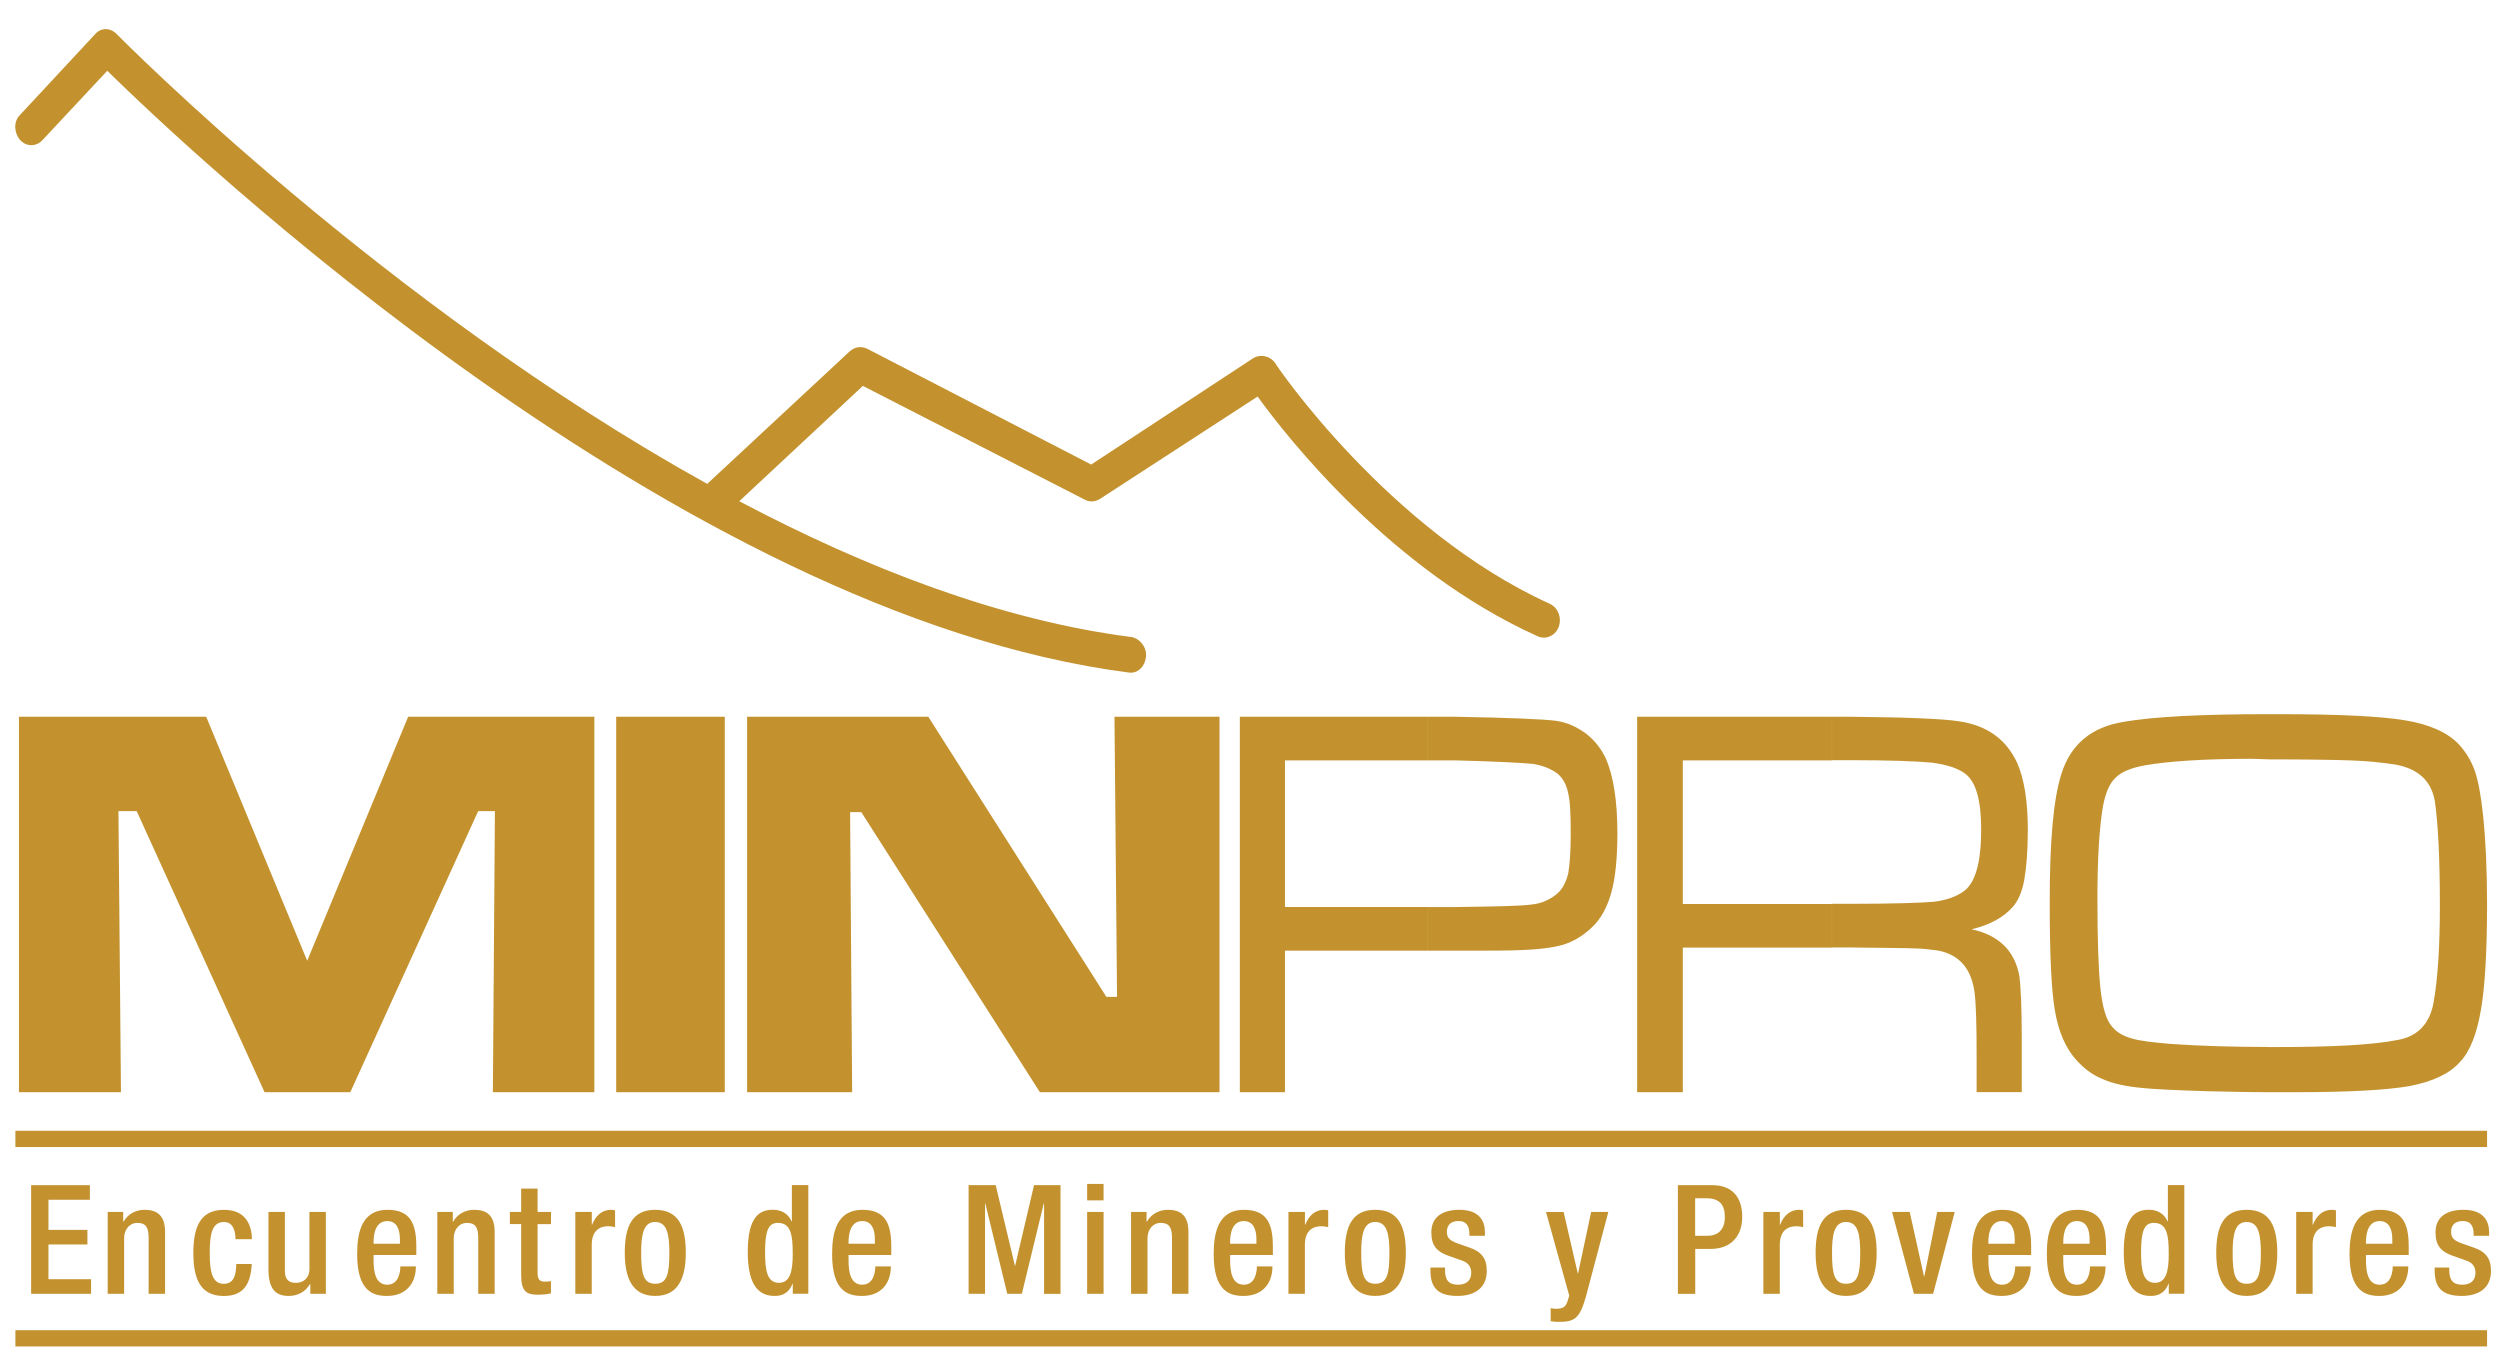 <?xml version="1.0" encoding="utf-8"?>
<!-- Generator: Adobe Illustrator 23.0.0, SVG Export Plug-In . SVG Version: 6.00 Build 0)  -->
<svg version="1.1" id="Layer_1" xmlns="http://www.w3.org/2000/svg" xmlns:xlink="http://www.w3.org/1999/xlink" x="0px" y="0px"
	 viewBox="0 0 527.67 286.94" style="enable-background:new 0 0 527.67 286.94;" xml:space="preserve">
<style type="text/css">
	.st0{fill:#C3922E;}
	.st1{fill-rule:evenodd;clip-rule:evenodd;fill:#C3922E;}
</style>
<g id="XMLID_32_">
	<g id="XMLID_86_">
		<path id="XMLID_169_" class="st0" d="M6.57,250.15h12.4v3.08h-8.74v6.36h8.22v3.08h-8.22V270h8.99v3.08H6.57V250.15z"/>
		<path id="XMLID_167_" class="st0" d="M22.73,255.8H26v2.02h0.1c0.87-1.54,2.51-2.47,4.43-2.47c2.63,0,4.31,1.19,4.31,4.69v13.04
			h-3.47v-11.85c0-2.25-0.67-3.12-2.41-3.12c-1.41,0-2.76,1.12-2.76,3.37v11.6h-3.47V255.8z"/>
		<path id="XMLID_165_" class="st0" d="M53.14,266.79c-0.23,4.14-1.64,6.75-5.91,6.75c-5.01,0-6.42-3.73-6.42-9.09
			s1.41-9.09,6.42-9.09c5.17-0.06,5.94,4.05,5.94,6.2H49.7c0-1.61-0.45-3.69-2.47-3.63c-2.51,0-2.96,2.7-2.96,6.52
			c0,3.82,0.45,6.52,2.96,6.52c1.93,0.03,2.63-1.57,2.63-4.18H53.14z"/>
		<path id="XMLID_163_" class="st0" d="M65.49,271.06h-0.1c-0.87,1.54-2.51,2.47-4.43,2.47c-2.57,0-4.3-1.19-4.3-5.65V255.8h3.47
			v12.4c0,1.93,0.87,2.57,2.35,2.57s2.83-0.96,2.83-2.89V255.8h3.47v17.28h-3.28V271.06z"/>
		<path id="XMLID_160_" class="st0" d="M78.85,264.89v1c0,2.31,0.29,5.27,2.89,5.27c2.47,0,2.76-2.83,2.76-3.86h3.28
			c0,3.82-2.31,6.23-6.07,6.23c-2.83,0-6.33-0.83-6.33-8.83c0-4.53,0.96-9.35,6.39-9.35c4.82,0,6.1,2.89,6.1,7.71v1.83H78.85z
			 M84.41,262.51v-0.93c0-2.18-0.71-3.85-2.67-3.85c-2.22,0-2.89,2.18-2.89,4.43v0.35H84.41z"/>
		<path id="XMLID_158_" class="st0" d="M92.29,255.8h3.28v2.02h0.1c0.87-1.54,2.51-2.47,4.43-2.47c2.63,0,4.31,1.19,4.31,4.69v13.04
			h-3.47v-11.85c0-2.25-0.67-3.12-2.41-3.12c-1.41,0-2.76,1.12-2.76,3.37v11.6h-3.47V255.8z"/>
		<path id="XMLID_156_" class="st0" d="M107.62,255.8H110v-4.92h3.47v4.92h2.83v2.57h-2.83v10.31c0,1.35,0.39,1.83,1.57,1.83
			c0.51,0,0.93-0.03,1.25-0.1v2.57c-0.74,0.19-1.7,0.29-2.79,0.29c-2.35,0-3.5-0.64-3.5-4.18v-10.73h-2.38V255.8z"/>
		<path id="XMLID_147_" class="st0" d="M121.44,255.8h3.47v2.7h0.06c0.77-1.93,2.06-3.15,4.02-3.15c0.39,0,0.61,0.06,0.83,0.13v3.53
			c-0.26-0.06-0.87-0.19-1.45-0.19c-1.57,0-3.47,0.71-3.47,3.92v10.34h-3.47V255.8z"/>
		<path id="XMLID_143_" class="st0" d="M138.29,255.35c5.04,0,6.46,3.73,6.46,9.09s-1.64,9.09-6.46,9.09
			c-4.79,0-6.42-3.73-6.42-9.09S133.28,255.35,138.29,255.35z M138.29,270.96c2.54,0,2.99-2.12,2.99-6.52
			c0-3.82-0.45-6.52-2.99-6.52c-2.51,0-2.96,2.7-2.96,6.52C135.34,268.84,135.79,270.96,138.29,270.96z"/>
		<path id="XMLID_140_" class="st0" d="M167.33,270.96h-0.06c-0.45,1.12-1.32,2.57-3.79,2.57c-4.05,0-5.65-3.37-5.65-9.32
			c0-7.68,2.7-8.87,5.33-8.87c1.86,0,3.28,0.93,3.92,2.47h0.06v-7.68h3.47v22.94h-3.28V270.96z M164.18,258.11
			c-1.99,0-2.7,1.61-2.7,6.26c0,3.92,0.51,6.39,2.92,6.39c2.38,0,2.92-2.44,2.92-6.14C167.33,260.49,166.85,258.11,164.18,258.11z"
			/>
		<path id="XMLID_137_" class="st0" d="M179.1,264.89v1c0,2.31,0.29,5.27,2.89,5.27c2.47,0,2.76-2.83,2.76-3.86h3.28
			c0,3.82-2.31,6.23-6.07,6.23c-2.83,0-6.33-0.83-6.33-8.83c0-4.53,0.96-9.35,6.39-9.35c4.82,0,6.1,2.89,6.1,7.71v1.83H179.1z
			 M184.66,262.51v-0.93c0-2.18-0.71-3.85-2.67-3.85c-2.22,0-2.89,2.18-2.89,4.43v0.35H184.66z"/>
		<path id="XMLID_135_" class="st0" d="M204.44,250.15h5.72l4.05,16.99h0.06l3.98-16.99h5.59v22.94h-3.47V254h-0.06l-4.63,19.08
			h-3.08L207.97,254h-0.06v19.08h-3.47V250.15z"/>
		<path id="XMLID_132_" class="st0" d="M229.46,249.89h3.47v3.47h-3.47V249.89z M229.46,255.8h3.47v17.28h-3.47V255.8z"/>
		<path id="XMLID_130_" class="st0" d="M238.72,255.8h3.28v2.02h0.1c0.87-1.54,2.51-2.47,4.43-2.47c2.63,0,4.31,1.19,4.31,4.69
			v13.04h-3.47v-11.85c0-2.25-0.67-3.12-2.41-3.12c-1.41,0-2.76,1.12-2.76,3.37v11.6h-3.47V255.8z"/>
		<path id="XMLID_127_" class="st0" d="M259.64,264.89v1c0,2.31,0.29,5.27,2.89,5.27c2.47,0,2.76-2.83,2.76-3.86h3.28
			c0,3.82-2.31,6.23-6.07,6.23c-2.83,0-6.33-0.83-6.33-8.83c0-4.53,0.96-9.35,6.39-9.35c4.82,0,6.1,2.89,6.1,7.71v1.83H259.64z
			 M265.19,262.51v-0.93c0-2.18-0.71-3.85-2.67-3.85c-2.22,0-2.89,2.18-2.89,4.43v0.35H265.19z"/>
		<path id="XMLID_125_" class="st0" d="M271.96,255.8h3.47v2.7h0.06c0.77-1.93,2.06-3.15,4.02-3.15c0.39,0,0.61,0.06,0.83,0.13v3.53
			c-0.26-0.06-0.87-0.19-1.45-0.19c-1.57,0-3.47,0.71-3.47,3.92v10.34h-3.47V255.8z"/>
		<path id="XMLID_122_" class="st0" d="M290.27,255.35c5.04,0,6.46,3.73,6.46,9.09s-1.64,9.09-6.46,9.09
			c-4.79,0-6.42-3.73-6.42-9.09S285.26,255.35,290.27,255.35z M290.27,270.96c2.54,0,2.99-2.12,2.99-6.52
			c0-3.82-0.45-6.52-2.99-6.52c-2.51,0-2.96,2.7-2.96,6.52C287.32,268.84,287.77,270.96,290.27,270.96z"/>
		<path id="XMLID_120_" class="st0" d="M310.14,260.84v-0.45c0-1.38-0.48-2.67-2.28-2.67c-1.38,0-2.47,0.64-2.47,2.25
			c0,1.35,0.61,1.89,2.44,2.54l2.22,0.77c2.57,0.87,3.76,2.25,3.76,4.98c0,3.7-2.7,5.27-6.2,5.27c-4.37,0-5.69-2.02-5.69-5.36v-0.64
			H305v0.55c0,1.99,0.71,3.08,2.7,3.08c1.9,0,2.83-0.96,2.83-2.54c0-1.28-0.68-2.12-1.9-2.54l-2.83-1c-2.6-0.9-3.69-2.22-3.69-4.98
			c0-3.24,2.35-4.75,5.91-4.75c4.4,0,5.4,2.57,5.4,4.72v0.77H310.14z"/>
		<path id="XMLID_118_" class="st0" d="M330.03,255.8l2.99,12.98h0.06l2.76-12.98h3.63l-4.75,17.93c-1.35,4.72-2.47,5.33-6.04,5.27
			c-0.45,0-0.93-0.06-1.38-0.13v-2.76c0.39,0.06,0.74,0.13,1.12,0.13c1.19,0,1.96-0.26,2.35-1.35l0.45-1.41l-4.91-17.67H330.03z"/>
		<path id="XMLID_115_" class="st0" d="M354.14,250.15h7.26c4.4,0,6.33,2.76,6.33,6.68c0,4.11-2.41,6.78-6.71,6.78h-3.21v9.48h-3.66
			V250.15z M357.8,260.84h2.6c1.96,0,3.66-1.06,3.66-3.95c0-2.47-1-3.98-3.92-3.98h-2.35V260.84z"/>
		<path id="XMLID_113_" class="st0" d="M372.2,255.8h3.47v2.7h0.06c0.77-1.93,2.06-3.15,4.02-3.15c0.39,0,0.61,0.06,0.83,0.13v3.53
			c-0.26-0.06-0.87-0.19-1.45-0.19c-1.57,0-3.47,0.71-3.47,3.92v10.34h-3.47V255.8z"/>
		<path id="XMLID_110_" class="st0" d="M389.64,255.35c5.04,0,6.46,3.73,6.46,9.09s-1.64,9.09-6.46,9.09
			c-4.79,0-6.42-3.73-6.42-9.09S384.63,255.35,389.64,255.35z M389.64,270.96c2.54,0,2.99-2.12,2.99-6.52
			c0-3.82-0.45-6.52-2.99-6.52c-2.51,0-2.96,2.7-2.96,6.52C386.69,268.84,387.14,270.96,389.64,270.96z"/>
		<path id="XMLID_108_" class="st0" d="M399.35,255.8h3.73l3.02,13.62h0.06l2.73-13.62h3.69l-4.56,17.28h-4.05L399.35,255.8z"/>
		<path id="XMLID_103_" class="st0" d="M419.69,264.89v1c0,2.31,0.29,5.27,2.89,5.27c2.47,0,2.76-2.83,2.76-3.86h3.28
			c0,3.82-2.31,6.23-6.07,6.23c-2.83,0-6.33-0.83-6.33-8.83c0-4.53,0.96-9.35,6.39-9.35c4.82,0,6.1,2.89,6.1,7.71v1.83H419.69z
			 M425.24,262.51v-0.93c0-2.18-0.71-3.85-2.67-3.85c-2.22,0-2.89,2.18-2.89,4.43v0.35H425.24z"/>
		<path id="XMLID_100_" class="st0" d="M435.49,264.89v1c0,2.31,0.29,5.27,2.89,5.27c2.47,0,2.76-2.83,2.76-3.86h3.28
			c0,3.82-2.31,6.23-6.07,6.23c-2.83,0-6.33-0.83-6.33-8.83c0-4.53,0.96-9.35,6.39-9.35c4.82,0,6.1,2.89,6.1,7.71v1.83H435.49z
			 M441.05,262.51v-0.93c0-2.18-0.71-3.85-2.67-3.85c-2.22,0-2.89,2.18-2.89,4.43v0.35H441.05z"/>
		<path id="XMLID_97_" class="st0" d="M457.76,270.96h-0.06c-0.45,1.12-1.32,2.57-3.79,2.57c-4.05,0-5.65-3.37-5.65-9.32
			c0-7.68,2.7-8.87,5.33-8.87c1.86,0,3.28,0.93,3.92,2.47h0.06v-7.68h3.47v22.94h-3.28V270.96z M454.61,258.11
			c-1.99,0-2.7,1.61-2.7,6.26c0,3.92,0.51,6.39,2.92,6.39c2.38,0,2.92-2.44,2.92-6.14C457.76,260.49,457.28,258.11,454.61,258.11z"
			/>
		<path id="XMLID_94_" class="st0" d="M474.2,255.35c5.04,0,6.46,3.73,6.46,9.09s-1.64,9.09-6.46,9.09c-4.79,0-6.42-3.73-6.42-9.09
			S469.19,255.35,474.2,255.35z M474.2,270.96c2.54,0,2.99-2.12,2.99-6.52c0-3.82-0.45-6.52-2.99-6.52c-2.51,0-2.96,2.7-2.96,6.52
			C471.24,268.84,471.69,270.96,474.2,270.96z"/>
		<path id="XMLID_92_" class="st0" d="M484.65,255.8h3.47v2.7h0.06c0.77-1.93,2.06-3.15,4.02-3.15c0.39,0,0.61,0.06,0.84,0.13v3.53
			c-0.26-0.06-0.87-0.19-1.45-0.19c-1.58,0-3.47,0.71-3.47,3.92v10.34h-3.47V255.8z"/>
		<path id="XMLID_89_" class="st0" d="M499.38,264.89v1c0,2.31,0.29,5.27,2.89,5.27c2.47,0,2.76-2.83,2.76-3.86h3.28
			c0,3.82-2.31,6.23-6.07,6.23c-2.83,0-6.33-0.83-6.33-8.83c0-4.53,0.96-9.35,6.39-9.35c4.82,0,6.1,2.89,6.1,7.71v1.83H499.38z
			 M504.94,262.51v-0.93c0-2.18-0.71-3.85-2.67-3.85c-2.22,0-2.89,2.18-2.89,4.43v0.35H504.94z"/>
		<path id="XMLID_87_" class="st0" d="M522.1,260.84v-0.45c0-1.38-0.48-2.67-2.28-2.67c-1.38,0-2.47,0.64-2.47,2.25
			c0,1.35,0.61,1.89,2.44,2.54l2.22,0.77c2.57,0.87,3.76,2.25,3.76,4.98c0,3.7-2.7,5.27-6.2,5.27c-4.37,0-5.69-2.02-5.69-5.36v-0.64
			h3.08v0.55c0,1.99,0.71,3.08,2.7,3.08c1.89,0,2.83-0.96,2.83-2.54c0-1.28-0.67-2.12-1.9-2.54l-2.83-1c-2.6-0.9-3.7-2.22-3.7-4.98
			c0-3.24,2.35-4.75,5.91-4.75c4.4,0,5.4,2.57,5.4,4.72v0.77H522.1z"/>
	</g>
	<path id="XMLID_85_" class="st1" d="M327.02,127.4c-33.95-15.43-57.73-50.34-57.94-50.88c-1.07-1.39-3-1.83-4.5-0.96l-34.27,22.49
		l-47.23-24.42c-1.29-0.64-2.68-0.43-3.75,0.54l-30.06,27.96C81.02,64.32,25.42,7.98,24.67,7.23c-1.29-1.39-3.32-1.5-4.61,0
		L4.22,24.26c-1.39,1.39-1.28,3.75,0,5.25C5.5,31,7.64,31,8.93,29.61l13.71-14.67c16.7,16.39,120.28,114.81,215.7,127.02
		c1.82,0.22,3.32-1.28,3.54-3.32c0.22-2.03-1.29-3.85-3-4.17c-27.67-3.54-56.1-14.54-82.84-28.68l26.08-24.34l46.8,23.99
		c0.96,0.54,2.14,0.54,3.21-0.11l33.31-21.63c6.43,8.89,28.39,36.74,59.01,50.55c1.72,0.86,3.75,0,4.5-1.82
		C329.7,130.5,328.95,128.25,327.02,127.4z"/>
	<rect id="XMLID_84_" x="3.25" y="238.67" class="st1" width="521.69" height="3.43"/>
	<g id="XMLID_80_">
		<polygon id="XMLID_83_" class="st0" points="4,151.28 43.52,151.28 64.84,202.79 86.15,151.28 125.45,151.28 125.45,230.53 
			104.03,230.53 104.46,171.2 100.93,171.2 73.94,230.53 55.84,230.53 28.85,171.2 25,171.2 25.53,230.53 4,230.53 		"/>
		<rect id="XMLID_82_" x="130.06" y="151.28" class="st0" width="22.92" height="79.25"/>
		<polygon id="XMLID_81_" class="st0" points="157.69,151.28 195.93,151.28 233.52,210.4 235.77,210.4 235.23,151.28 257.4,151.28 
			257.4,230.53 219.49,230.53 181.79,171.41 179.43,171.41 179.86,230.53 157.69,230.53 		"/>
	</g>
	<g id="XMLID_49_">
		<path id="XMLID_75_" class="st0" d="M301.31,151.28h5.68c11.88,0.21,19.06,0.53,21.42,0.86c2.36,0.32,4.39,1.29,6.32,2.68
			c1.93,1.5,3.32,3.32,4.29,5.46c1.5,3.54,2.36,8.68,2.36,15.53c0,5.36-0.43,9.53-1.29,12.63c-0.86,3-2.14,5.47-4.07,7.28
			c-1.92,1.83-3.96,3.01-5.99,3.65c-2.14,0.64-5.35,1.07-9.64,1.18c-1.61,0.11-6.11,0.11-13.38,0.11h-5.68v-9.21h5.68
			c8.67-0.11,14.14-0.22,16.28-0.54c2.14-0.21,3.96-1.07,5.46-2.35c1.07-0.97,1.82-2.46,2.25-4.18c0.32-1.82,0.53-4.6,0.53-8.25
			c0-4.07-0.11-6.96-0.53-8.68c-0.32-1.71-1.07-3.1-2.14-4.07c-1.39-1.07-3.22-1.82-5.25-2.14c-2.14-0.21-7.71-0.53-16.6-0.75h-5.68
			V151.28z M261.69,230.53v-79.25h39.63v9.21h-30.1v30.95h30.1v9.21h-30.1v29.88H261.69z"/>
		<path id="XMLID_69_" class="st0" d="M386.67,151.28h3.54c12.09,0.11,19.91,0.43,23.24,0.96c5.89,0.86,9.96,3.74,12.31,8.78
			c1.5,3.43,2.25,8.14,2.25,14.14c0,4.6-0.32,8.03-0.74,10.49c-0.43,2.36-1.18,4.29-2.36,5.68c-1.93,2.25-4.81,3.85-8.78,4.82
			c3.11,0.64,5.57,1.93,7.39,3.96c1.39,1.61,2.25,3.53,2.68,5.78c0.32,2.25,0.53,6.75,0.53,13.38v11.25h-9.53v-7.61
			c0-6.43-0.11-10.92-0.43-13.39c-0.65-5.03-3.21-8.03-7.71-8.89c-1.71-0.21-3.32-0.43-4.6-0.43c-1.5-0.11-6.22-0.11-14.24-0.22
			h-3.54v-9.21h3.54c9.31,0,15.31-0.21,17.88-0.43c2.67-0.32,4.82-1.07,6.42-2.25c2.46-1.82,3.64-6.1,3.64-13.07
			c0-6-1.07-9.96-3.32-11.67c-1.5-1.18-3.86-1.93-6.96-2.36c-3.1-0.32-9-0.54-17.66-0.54h-3.54V151.28z M345.55,230.53v-79.25h41.12
			v9.21h-31.48v30.31h31.48v9.21h-31.48v30.52H345.55z"/>
		<path id="XMLID_50_" class="st0" d="M480.92,150.74c12.64,0,21.53,0.43,26.67,1.29c5.25,0.86,8.99,2.57,11.35,5.03
			c1.5,1.61,2.67,3.53,3.43,5.67c0.75,2.25,1.28,5.25,1.71,9.21c0.54,5.03,0.86,11.35,0.86,18.95c0,9.75-0.43,17.25-1.28,22.17
			c-0.86,5.04-2.25,8.78-4.4,11.04c-2.14,2.46-5.67,4.17-10.71,5.14c-4.92,0.86-13.06,1.29-24.31,1.29c-1.71,0-3.53,0-5.46,0V221
			h1.39c11.88,0,20.56-0.43,25.92-1.5c4.28-0.75,6.85-3.54,7.6-8.14c0.86-4.93,1.29-11.68,1.29-20.24c0-10.39-0.43-17.78-1.07-22.06
			c-0.76-4.28-3.53-6.85-8.46-7.71c-2.78-0.42-6-0.75-9.53-0.86c-3.21-0.11-8.89-0.21-17.14-0.21v-9.53
			C479.53,150.74,480.29,150.74,480.92,150.74z M478.78,230.53c-4.07,0-8.36-0.11-12.96-0.21c-6.74-0.21-11.24-0.43-13.28-0.65
			c-3.75-0.32-6.64-0.96-8.78-1.93c-2.14-0.86-3.96-2.25-5.67-4.18c-2.15-2.46-3.64-5.89-4.39-10.39c-0.75-4.5-1.07-12.1-1.07-22.81
			c0-12.64,0.75-21.63,2.46-26.99c1.93-6.21,6.32-9.96,13.28-11.03c6.1-1.07,16.28-1.6,30.42-1.6v9.53l-3.53-0.11
			c-10.28,0-17.78,0.54-22.6,1.39c-2.9,0.53-4.93,1.39-6.1,2.57c-1.29,1.18-2.14,3.21-2.68,6c-0.75,4.39-1.18,10.82-1.18,19.38
			c0,8.78,0.21,15.21,0.64,19.17c0.43,4.08,1.28,6.75,2.46,8.03c0.96,1.18,2.25,1.93,4.07,2.46c1.71,0.54,4.5,0.86,8.36,1.18
			c6,0.42,12.85,0.64,20.56,0.64V230.53z"/>
	</g>
	<rect id="XMLID_47_" x="3.25" y="280.76" class="st1" width="521.69" height="3.43"/>
</g>
</svg>
